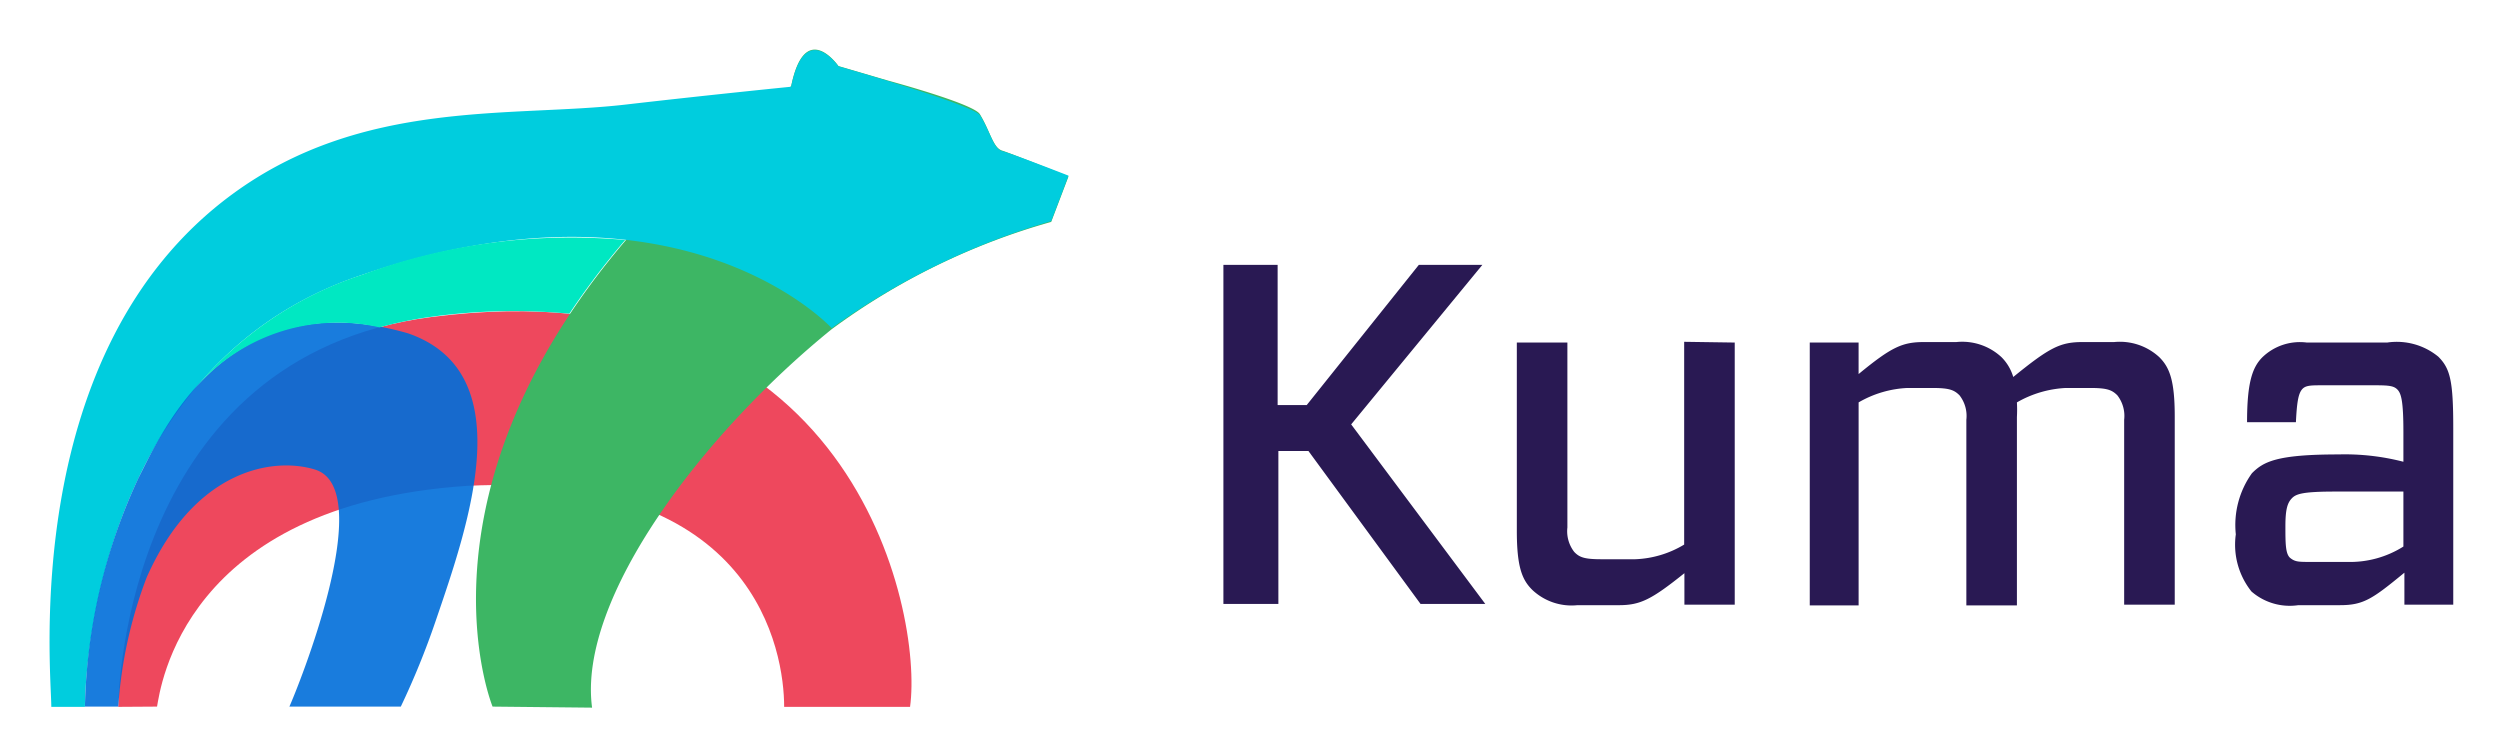 <svg xmlns="http://www.w3.org/2000/svg" role="img" viewBox="-2.61 -2.61 168.35 50.85"><title>Kuma logo</title><g fill="none"><path fill="#EE485D" d="M7.965 44.973c.226-1.219 1.74-13.595 20.889-14.866 19.496-.992 21.341 11.228 21.341 14.883h8.478c.887-6.388-3.865-29.94-32.239-26.25-20.367 2.629-21.08 24.962-21.08 26.25l2.61-.017z"/><path fill="#3DB664" d="M30.56 44.973s-8.251-20.14 20.105-41.778c.94-4.595 3.186-1.358 3.186-1.358l3.325.975s5.761 1.55 6.197 2.263c.696 1.15.887 2.263 1.497 2.455.609.191 4.473 1.74 4.473 1.74l-1.166 3.064a45.625 45.625 0 0 0-14.779 7.224c-8.6 6.963-17.129 18.104-16.137 25.485l-6.701-.07z" style="mix-blend-mode:multiply"/><path fill="#00CDDE" d="M64.87 7.564c-.61-.191-.766-1.27-1.48-2.402-.418-.713-9.54-3.307-9.54-3.307s-2.245-3.203-3.185 1.375c0 0-5.414.54-11.14 1.201-7.677.888-17.704-.418-26.495 6.04C-1.33 21.021.845 42.536.845 44.991h2.263c0-.906.244-22.996 18.713-29.106 21.533-7.363 31.577 3.604 31.577 3.604a48.114 48.114 0 0 1 14.779-7.207l1.166-3.064s-3.882-1.514-4.473-1.654z" style="mix-blend-mode:multiply"/><path fill="#006ED9" d="M16.877 44.973h7.503a53.232 53.232 0 0 0 2.333-5.727c2.263-6.615 5.814-16.763-1.846-19.41-12.063-3.48-16.45 6.39-18.156 9.749a38.296 38.296 0 0 0-3.603 15.388h2.246c.202-2.98.847-5.914 1.915-8.704 3.255-7.328 8.564-8.112 11.332-7.259 4.3 1.323-1.219 14.849-1.724 15.963z" opacity=".9" style="mix-blend-mode:multiply"/><path fill="#00E8C2" d="M22.953 19.436a25.867 25.867 0 0 1 3.481-.713c3.08-.429 6.2-.499 9.296-.21a51.804 51.804 0 0 1 3.76-4.96 40.542 40.542 0 0 0-17.686 2.332 24.37 24.37 0 0 0-11.385 7.799 12.638 12.638 0 0 1 12.534-4.248z"/><path d="M97.213 15.225l-8.835 10.743L97.41 38.06h-4.36l-7.55-10.3h-2.024v10.3h-3.702V15.225h3.652v9.443h1.958l7.551-9.443zm16.994 5.231V38.11h-3.389v-2.122c-2.237 1.793-2.977 2.155-4.425 2.155h-2.78a3.85 3.85 0 0 1-3.028-1.02c-.69-.675-1.052-1.53-1.052-3.981V20.456h3.405V32.91a2.27 2.27 0 0 0 .46 1.645c.346.362.675.494 1.827.494h2.287a6.86 6.86 0 0 0 3.29-.987V20.407l3.405.05zm8.341 0v2.123c2.221-1.826 2.945-2.155 4.41-2.155h2.171a3.883 3.883 0 0 1 3.044 1.02c.37.371.64.83.79 1.332 2.45-1.99 3.158-2.352 4.672-2.352h2.122a3.915 3.915 0 0 1 3.043 1.02c.675.674 1.037 1.53 1.037 3.98V38.11h-3.406V25.655a2.254 2.254 0 0 0-.46-1.645c-.362-.362-.691-.494-1.826-.494h-1.646a7.305 7.305 0 0 0-3.29.971c.018.329.018.658 0 .987v12.684h-3.405V25.655a2.254 2.254 0 0 0-.461-1.645c-.362-.362-.691-.494-1.826-.494h-1.678a7.19 7.19 0 0 0-3.29.971v13.671h-3.29V20.456h3.29zm27.195.988a3.636 3.636 0 0 1 2.978-.988h5.429a4.409 4.409 0 0 1 3.438.955c.806.806 1.004 1.645 1.004 4.804v11.894h-3.29v-2.155c-2.14 1.76-2.748 2.188-4.327 2.188h-2.814a3.932 3.932 0 0 1-3.158-.921 5.05 5.05 0 0 1-1.053-3.85 5.988 5.988 0 0 1 1.085-4.113c.774-.773 1.646-1.267 5.84-1.267 1.47-.04 2.937.127 4.36.494v-2.007c0-2.073-.148-2.583-.394-2.846-.247-.264-.593-.297-1.547-.297h-3.488c-.822 0-1.184 0-1.414.297-.23.296-.33.839-.395 2.188h-3.29c0-2.682.361-3.702 1.036-4.376zm9.492 12.75v-3.702h-4.59c-2.22 0-2.648.164-2.928.46-.28.297-.428.708-.428 1.86 0 1.151 0 1.892.33 2.155.328.263.575.263 1.365.263h2.468a6.729 6.729 0 0 0 3.783-1.036z" fill="#291953"/></g></svg>